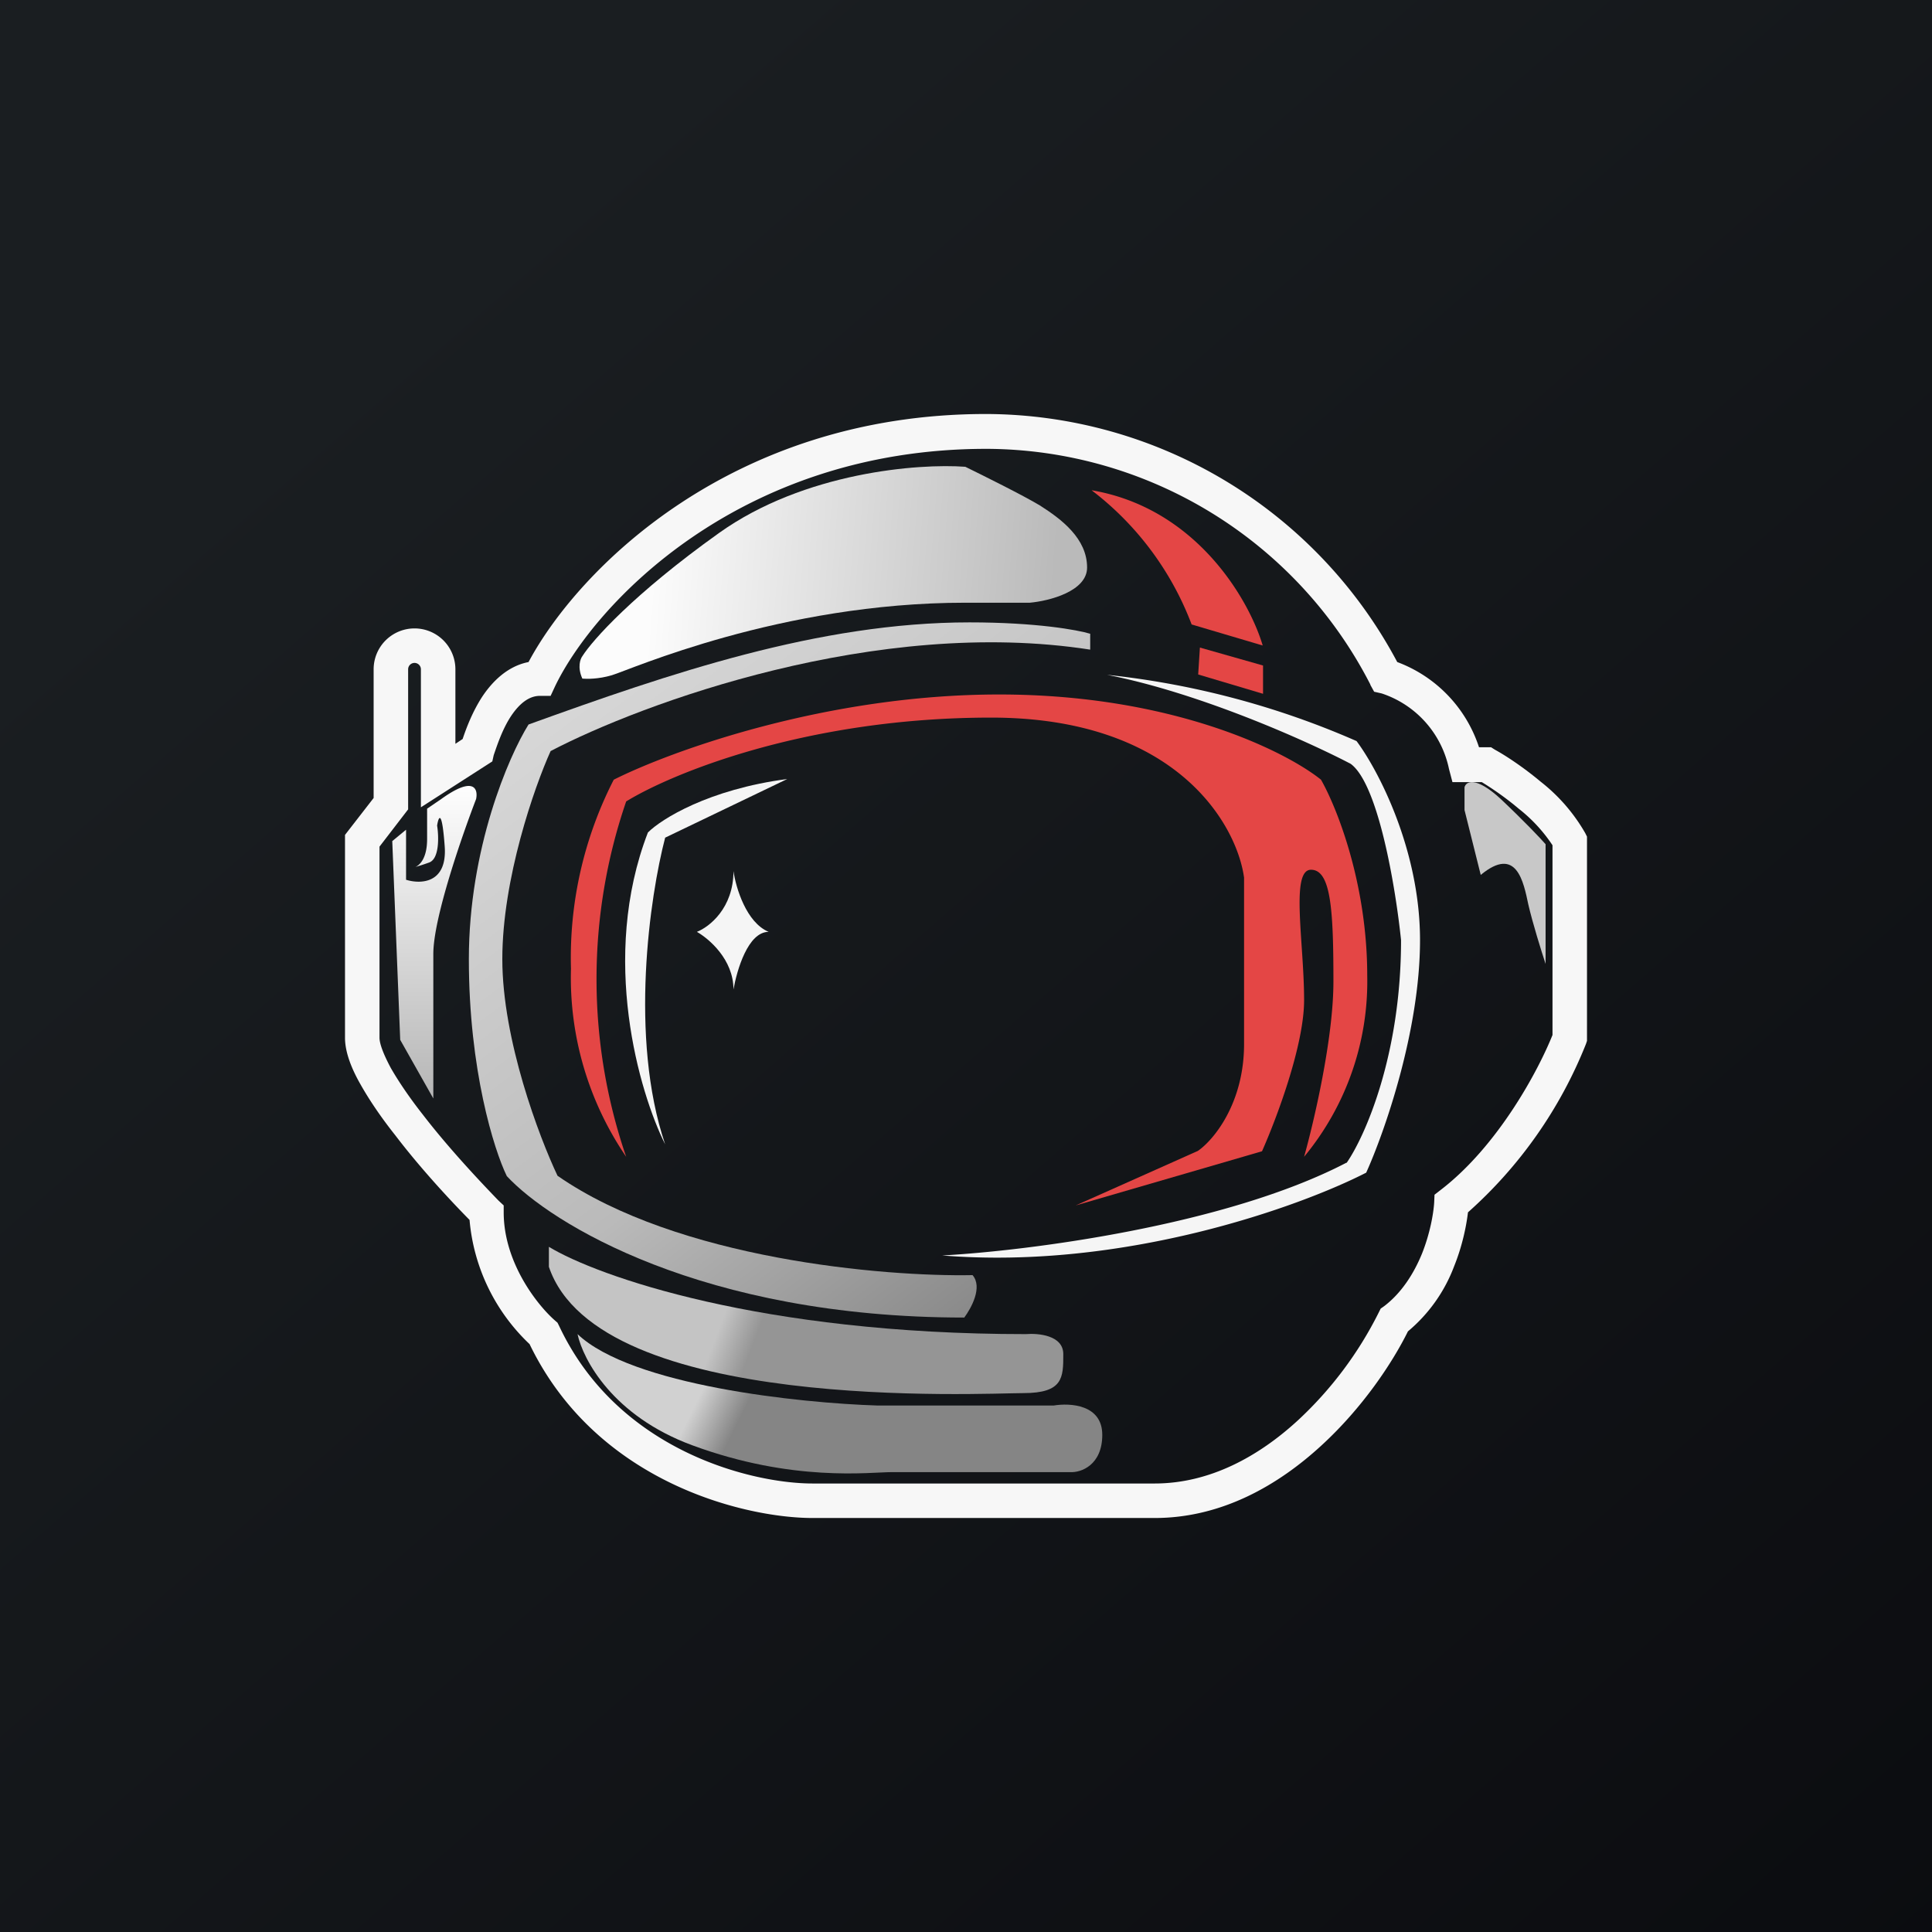 ﻿<?xml version="1.0" standalone="no"?>
<!DOCTYPE svg PUBLIC "-//W3C//DTD SVG 1.1//EN" 
"http://www.w3.org/Graphics/SVG/1.1/DTD/svg11.dtd">
<svg width="56" height="56" viewBox="0 0 56 56" xmlns="http://www.w3.org/2000/svg"><rect x="0" y="0" width="56" height="56" fill="#333333" stroke="none"/><path fill="url(#avbt5trp3)" d="M0 0h56v56H0z"/><path fill-rule="evenodd" d="M39.72 19.84a12.55 12.55 0 0 0-11.1-6.83h-.03c-7.2 0-11.38 4.55-12.5 6.88l-.13.28h-.31c-.3 0-.58.2-.84.59-.25.38-.4.84-.5 1.13l-.04.18-2.07 1.33v-4a.18.18 0 1 0-.37 0v4.06L11 24.54v5.54c0 .16.1.45.33.88.23.4.55.87.92 1.34.73.95 1.62 1.9 2.2 2.5l.15.14v.2c0 1.47.99 2.7 1.48 3.13l.08.07.05.1c1.71 3.63 5.6 4.56 7.34 4.56h9.92c1.6 0 3.02-.79 4.15-1.83a10.9 10.9 0 0 0 2.34-3.12l.06-.12.1-.07c.5-.38.86-.94 1.1-1.53.23-.58.33-1.15.35-1.47l.01-.23.18-.14C43.44 33.2 44.6 31 45 30v-5.5a4.5 4.5 0 0 0-.98-1.06c-.39-.33-.79-.6-1.07-.77h-.85l-.1-.38a2.93 2.93 0 0 0-1.95-2.19l-.22-.05-.11-.2Zm.78-.65A13.54 13.54 0 0 0 28.58 12c-7.4 0-11.84 4.53-13.26 7.19-.62.12-1.06.58-1.34 1-.28.43-.46.9-.57 1.23l-.21.14V19.4a1.18 1.18 0 1 0-2.37 0v3.73L10 24.2v5.88c0 .43.2.92.46 1.37.26.46.61.97 1 1.46.7.92 1.54 1.83 2.15 2.45a5.62 5.62 0 0 0 1.74 3.6C17.3 43 21.63 44 23.55 44h9.92c1.95 0 3.59-.96 4.83-2.1 1.2-1.1 2.06-2.4 2.51-3.31a4.54 4.54 0 0 0 1.34-1.89c.23-.57.35-1.14.4-1.56a12.92 12.92 0 0 0 3.42-4.88l.03-.09v-5.92l-.05-.1a5.12 5.12 0 0 0-1.29-1.49c-.49-.41-1-.75-1.33-.93l-.11-.07h-.35a3.94 3.94 0 0 0-2.37-2.47Z" fill="#F7F7F7"/><path d="m11.6 30.13-.23-5.75.4-.33v1.45c.41.13 1.2.12 1.12-.97-.08-1.1-.18-.86-.22-.6.05.31.07.96-.23 1.07a6.05 6.05 0 0 1-.4.13c.14-.06.34-.27.34-.81v-.88l.41-.28c.96-.69 1.07-.28 1.01 0-.41 1.07-1.24 3.45-1.24 4.49v4.19l-.96-1.7Z" fill="url(#bvbt5trp3)"/><path d="M31.6 18.37v.46c-6.18-.96-13 1.56-15.64 2.94-.47 1.04-1.4 3.7-1.4 6.03 0 2.34 1.07 5.16 1.6 6.28 3.48 2.42 9.46 2.93 12.03 2.88.3.35-.04.96-.24 1.23-7.6 0-12-2.74-13.26-4.1-.37-.76-1.1-3.08-1.1-6.29 0-3.2 1.15-5.87 1.73-6.8 4.07-1.47 8.41-2.96 12.78-2.96 1.94 0 3.14.22 3.5.33Z" fill="url(#cvbt5trp3)"/><path d="M29.73 38.67c-7.68 0-12.42-1.68-13.82-2.53v.58c1.44 4.25 12.59 3.66 13.75 3.66 1.16 0 1.16-.45 1.16-1.13 0-.55-.73-.61-1.09-.58Z" fill="url(#dvbt5trp3)"/><path d="M25.86 42.67c-.66 0-2.88.3-5.8-.78-2.3-.85-3.16-2.48-3.32-3.22 1.57 1.49 6.45 2 8.7 2.07h5.1c.48-.08 1.41-.03 1.41.85s-.62 1.1-.93 1.08h-5.16Z" fill="url(#evbt5trp3)"/><path d="M39.03 33.7c-3.51 1.83-9.28 2.56-11.72 2.69 5.29.43 10.4-1.43 12.29-2.4.52-1.15 1.56-4.1 1.56-6.74 0-2.63-1.22-4.94-1.84-5.77a24.4 24.4 0 0 0-7.23-1.92c2.71.53 5.84 1.94 7.06 2.58.81.59 1.31 3.65 1.46 5.11 0 3.34-1.05 5.7-1.58 6.46Z" fill="#F5F5F5"/><path d="m42.45 23.48.47 1.88c1.04-.86 1.24.2 1.38.86.12.52.38 1.36.5 1.72v-3.47c-.14-.16-.6-.65-1.31-1.32-.72-.66-1-.5-1.04-.33v.66Z" fill="#C8C8C8"/><path d="M17.74 19.57c-.4.12-.74.11-.86.1-.15-.33-.06-.57 0-.65.29-.46 1.48-1.8 3.96-3.57 2.48-1.77 5.8-2.02 7.14-1.92.51.25 1.66.82 2.16 1.12.63.4 1.37.96 1.37 1.8 0 .69-1.1.97-1.66 1.02h-1.87c-5.37 0-9.73 1.95-10.24 2.1Z" fill="url(#fvbt5trp3)"/><path d="M34.54 18.1a8.81 8.81 0 0 0-2.9-3.89c3.06.52 4.58 3.21 4.96 4.5l-2.06-.61ZM34.73 19.55l.05-.78 1.83.52v.82l-1.88-.56Z" fill="#E44645"/><path d="M18.78 24.13c-1.4 3.63-.25 7.54.5 9.04-1.05-3.1-.44-7.21 0-8.89l3.54-1.7c-2.28.3-3.65 1.16-4.04 1.55Z" fill="#F5F5F5"/><path d="M21.26 25.25c0 1.07-.7 1.62-1.06 1.76.35.2 1.06.8 1.06 1.67.1-.56.42-1.67 1.02-1.67-.65-.27-.95-1.28-1.02-1.76Z" fill="#F5F5F5"/><path d="M16.55 28.08a9.2 9.2 0 0 0 1.6 5.45 15.86 15.86 0 0 1 0-10.3c1.3-.8 5.21-2.43 10.58-2.43s7.12 3.1 7.33 4.64v4.82c0 1.74-.9 2.8-1.34 3.1l-3.54 1.58 5.4-1.57c.4-.9 1.22-3.05 1.22-4.38 0-1.67-.4-3.78.2-3.78.58 0 .65 1.17.65 3.24 0 1.66-.57 4.08-.85 5.08a7.97 7.97 0 0 0 1.83-5.25c0-2.7-.9-4.91-1.34-5.68-1.02-.82-4.3-2.47-9.33-2.47s-9.54 1.65-11.17 2.47a11.3 11.3 0 0 0-1.24 5.48Z" fill="#E44645"/><defs><linearGradient id="avbt5trp3" x1="10.42" y1="9.71" x2="68.15" y2="76.02" gradientUnits="userSpaceOnUse"><stop stop-color="#1A1E21"/><stop offset="1" stop-color="#06060A"/></linearGradient><linearGradient id="bvbt5trp3" x1="12.59" y1="22.78" x2="12.59" y2="31.84" gradientUnits="userSpaceOnUse"><stop stop-color="#FEFEFE"/><stop offset="1" stop-color="#B6B6B6"/></linearGradient><linearGradient id="cvbt5trp3" x1="15.98" y1="20.5" x2="28.75" y2="37.55" gradientUnits="userSpaceOnUse"><stop stop-color="#D7D7D7"/><stop offset=".61" stop-color="#BABABA"/><stop offset="1" stop-color="#8A8A8A"/></linearGradient><linearGradient id="dvbt5trp3" x1="18.45" y1="37.95" x2="21.74" y2="39.21" gradientUnits="userSpaceOnUse"><stop offset=".69" stop-color="#C4C4C4"/><stop offset="1" stop-color="#959595"/></linearGradient><linearGradient id="evbt5trp3" x1="20.22" y1="40.57" x2="24.38" y2="42.64" gradientUnits="userSpaceOnUse"><stop stop-color="#D1D1D1"/><stop offset=".29" stop-color="#858585"/></linearGradient><linearGradient id="fvbt5trp3" x1="18.72" y1="18.94" x2="30.34" y2="19.84" gradientUnits="userSpaceOnUse"><stop stop-color="#FCFCFC"/><stop offset="1" stop-color="#BABABA"/></linearGradient></defs></svg>